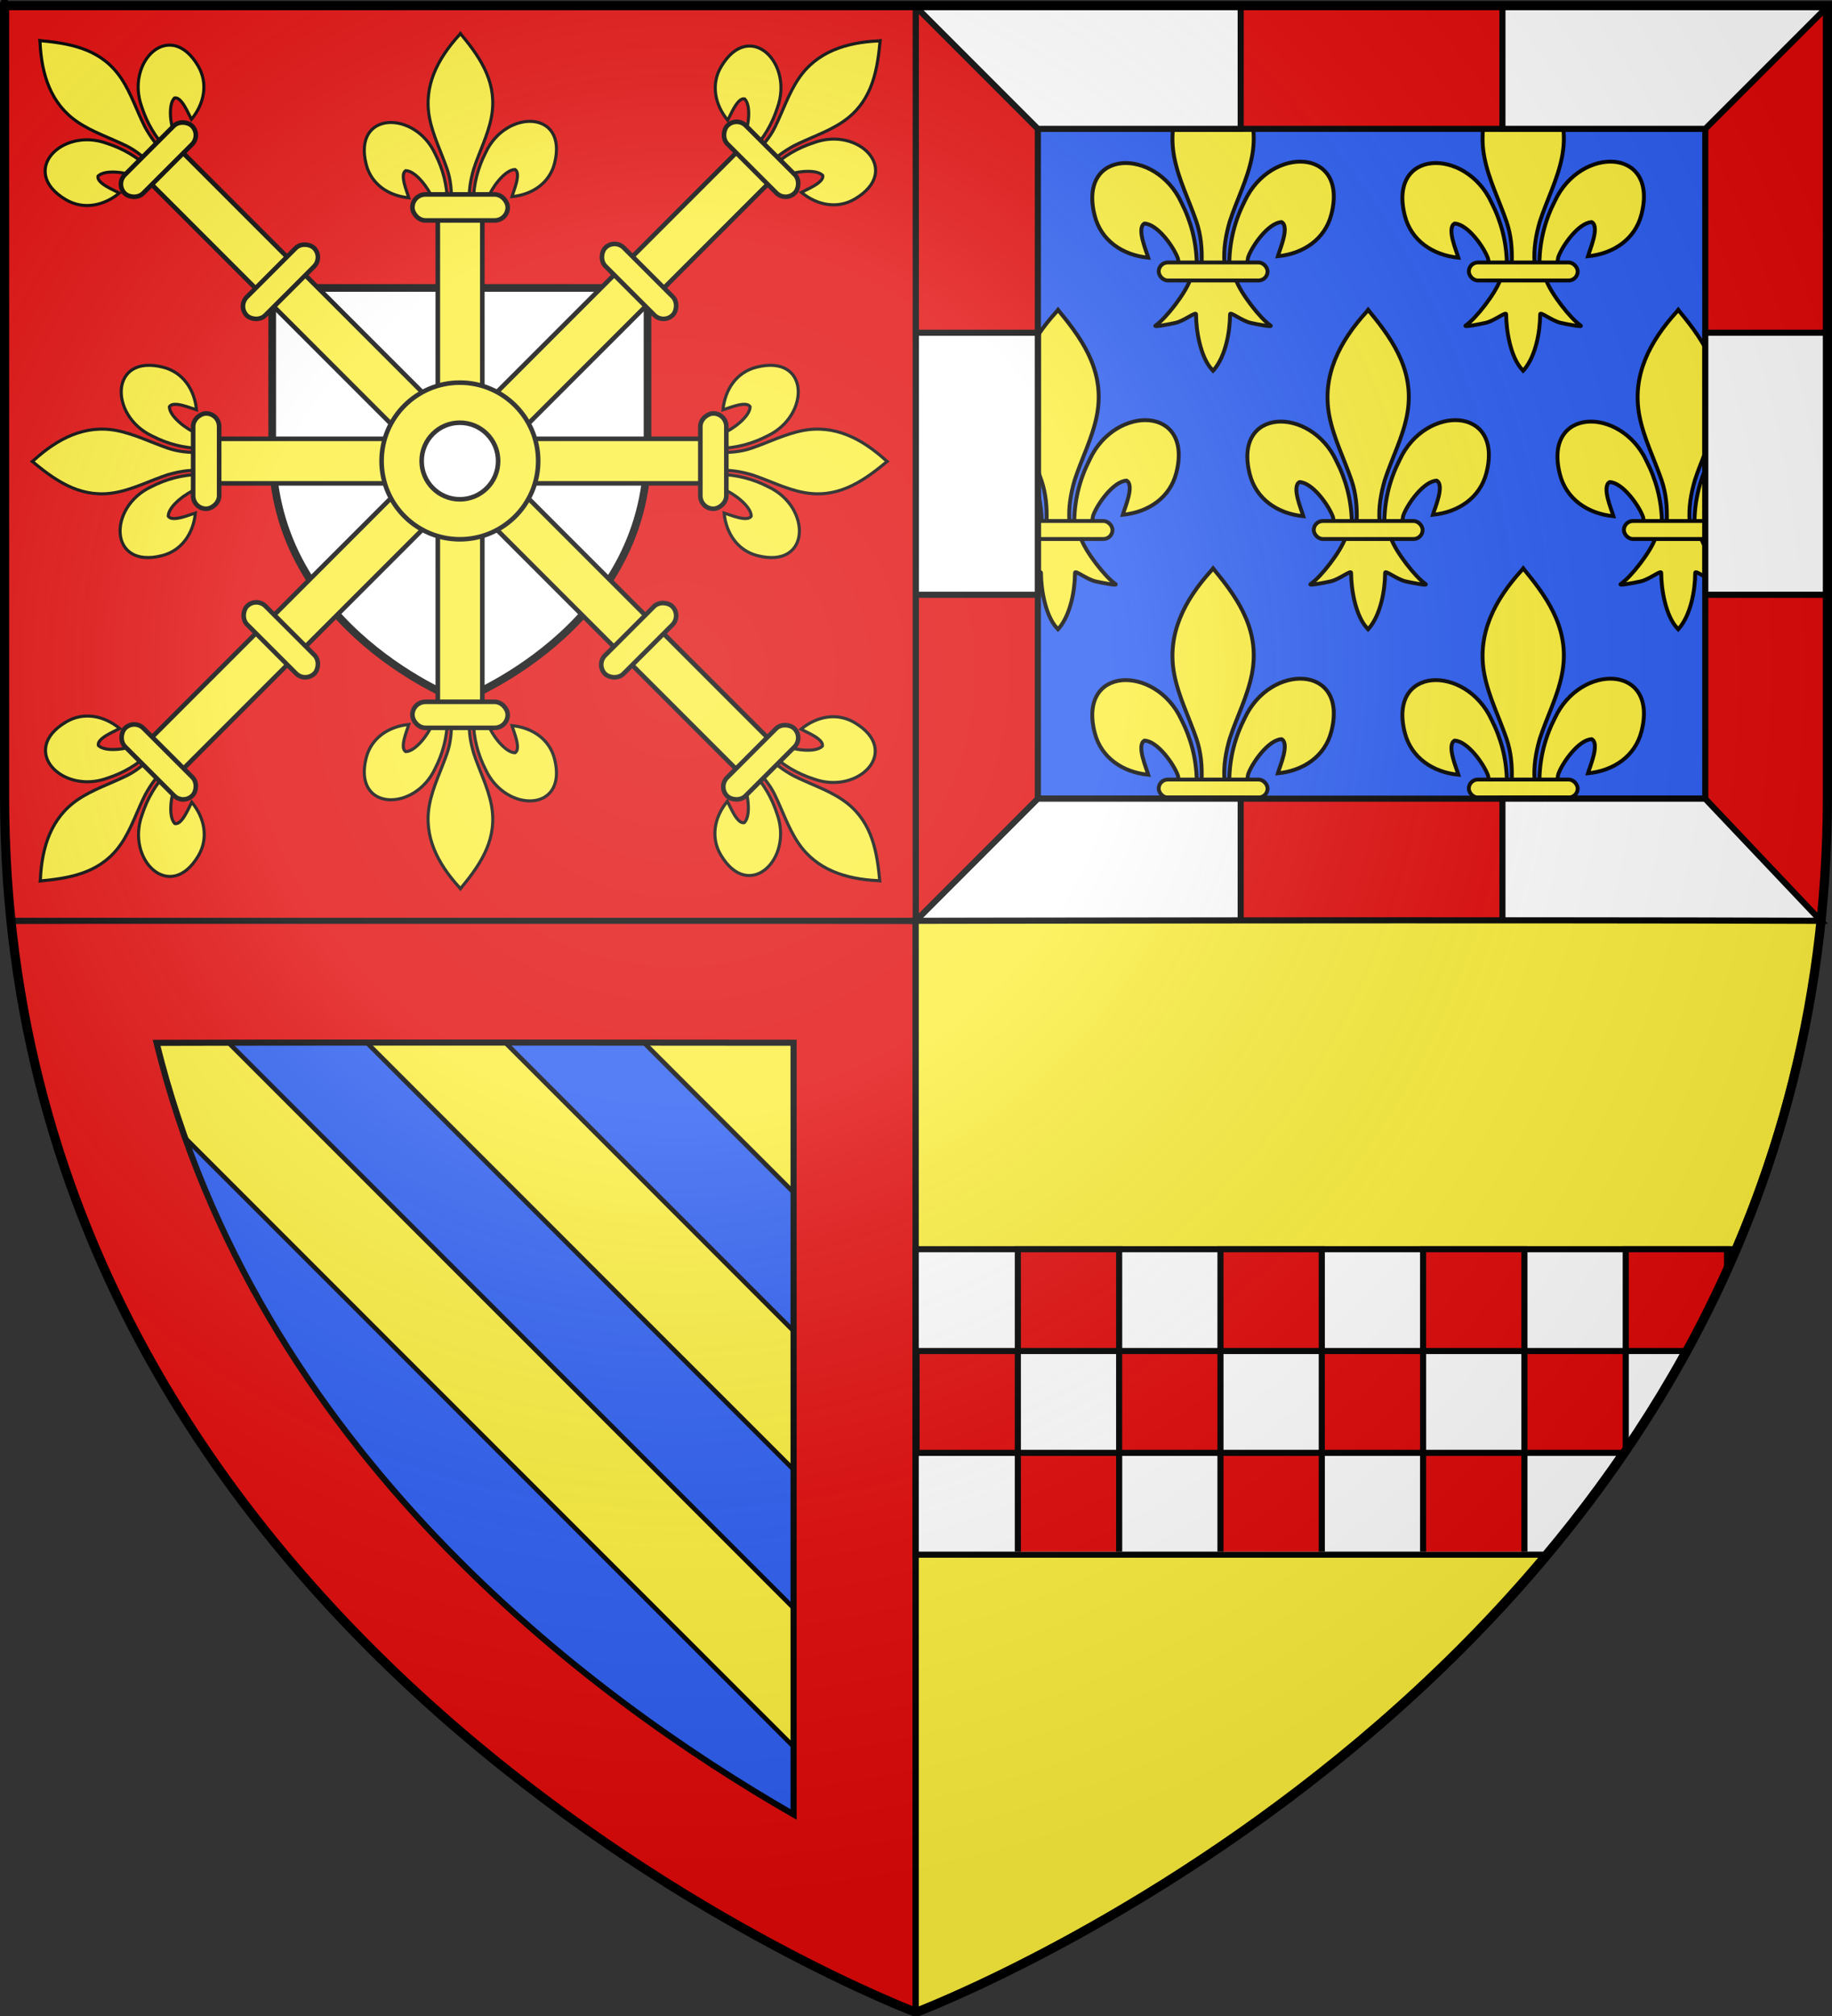 <?xml version="1.0" encoding="UTF-8" standalone="no"?>
<!-- Created with Inkscape (http://www.inkscape.org/) -->

<svg
   xmlns:dc="http://purl.org/dc/elements/1.1/"
   xmlns:cc="http://creativecommons.org/ns#"
   xmlns:rdf="http://www.w3.org/1999/02/22-rdf-syntax-ns#"
   xmlns:svg="http://www.w3.org/2000/svg"
   xmlns="http://www.w3.org/2000/svg"
   xmlns:xlink="http://www.w3.org/1999/xlink"
   version="1.0"
   width="600"
   height="660"
   id="svg2"
   style="enable-background:new">
  <rect width="100%" height="100%" fill="#333333" stroke="none"/>
  <desc
     id="desc4">Flag of Canton of Valais (Wallis)</desc>
  <defs
     id="defs6">
    <radialGradient
       cx="221.445"
       cy="226.331"
       r="300"
       fx="221.445"
       fy="226.331"
       id="radialGradient3199-1"
       xlink:href="#linearGradient3673-7"
       gradientUnits="userSpaceOnUse"
       gradientTransform="matrix(1.353,0,0,1.349,-77.629,-85.747)" />
    <linearGradient
       id="linearGradient3673-7">
      <stop
         id="stop3675-4"
         style="stop-color:#ffffff;stop-opacity:0.314"
         offset="0" />
      <stop
         id="stop3677-0"
         style="stop-color:#ffffff;stop-opacity:0.251"
         offset="0.36" />
      <stop
         id="stop3679-9"
         style="stop-color:#6b6b6b;stop-opacity:0.125"
         offset="0.72" />
      <stop
         id="stop3681-4"
         style="stop-color:#000000;stop-opacity:0.125"
         offset="1" />
    </linearGradient>
    <clipPath
       id="clipPath3124">
      <path
         d="m 283.301,23.421 0,232.214 c 0,12.646 -0.668,24.72 -1.909,36.616 l -266.304,0 0,-268.83 z"
         id="path3126"
         style="color:#000000;fill:#fcef3c;fill-opacity:1;fill-rule:evenodd;stroke:none;stroke-width:0.779;marker:none;visibility:visible;display:inline;overflow:visible;enable-background:accumulate" />
    </clipPath>
    <clipPath
       id="clipPath3275">
      <path
         d="m -481.589,456.674 c 16.347,38.039 38.139,71.268 62.219,100 l 205.969,0 0,-100 -268.188,0 z"
         id="path3277"
         style="color:#000000;fill:#e20909;fill-opacity:1;fill-rule:nonzero;stroke:#000000;stroke-width:2;stroke-linecap:butt;stroke-linejoin:miter;stroke-miterlimit:4;stroke-opacity:1;stroke-dasharray:none;stroke-dashoffset:0;marker:none;visibility:visible;display:inline;overflow:visible;enable-background:accumulate" />
    </clipPath>
  </defs>
  <g
     id="g10702"
     style="enable-background:new">
    <path
       d="m 291.039,618.014 c -1.851,5.297 -9.399,14.998 -13.408,17.763 -1.04,0.717 4.97,-0.413 7.661,-1.015 3.529,-0.79 8.117,-4.629 8.009,-3.274 -0.01,6.205 1.699,16.559 6.153,21.317 l 0.422,0.459 0.436,-0.459 c 4.452,-5.303 6.131,-14.626 6.153,-21.317 -0.108,-1.355 4.48,2.484 8.009,3.274 2.691,0.602 8.701,1.732 7.661,1.015 -4.009,-2.765 -11.553,-12.466 -13.404,-17.763 l -17.692,0 z"
       id="path10714"
       style="fill:#fcef3c;fill-opacity:1;fill-rule:evenodd;stroke:#000000;stroke-width:1.5;stroke-linecap:butt;stroke-linejoin:miter;stroke-miterlimit:4;stroke-opacity:1;stroke-dasharray:none" />
    <g
       id="g3297">
      <path
         d="m 306.183,611.093 c 0.189,-8.387 2.221,-16.182 6.005,-23.569 9.906,-21.279 40.164,-20.77 33.494,5.254 -2.458,9.59 -10.807,15.226 -20.726,16.193 0.716,-2.527 4.654,-11.46 1.475,-13.207 -5.083,0.196 -11.395,9.165 -12.913,13.443 -0.219,0.614 -0.158,1.324 -0.403,1.928"
         id="path10704"
         style="fill:#fcef3c;fill-opacity:1;fill-rule:evenodd;stroke:#000000;stroke-width:1.5;stroke-linecap:butt;stroke-linejoin:miter;stroke-miterlimit:4;stroke-opacity:1;stroke-dasharray:none;display:inline" />
      <path
         d="m 293.582,611.647 c -0.189,-8.387 -2.221,-16.182 -6.005,-23.569 -9.906,-21.279 -40.164,-20.77 -33.494,5.254 2.458,9.59 10.807,15.226 20.726,16.193 -0.716,-2.527 -4.654,-11.46 -1.475,-13.207 5.083,0.196 11.395,9.165 12.913,13.443 0.219,0.614 0.158,1.324 0.403,1.928"
         id="path10710"
         style="fill:#fcef3c;fill-opacity:1;fill-rule:evenodd;stroke:#000000;stroke-width:1.5;stroke-linecap:butt;stroke-linejoin:miter;stroke-miterlimit:4;stroke-opacity:1;stroke-dasharray:none" />
      <path
         d="m 299.297,530.39 c -10.437,11.486 -17.444,24.768 -14.423,40.345 1.667,8.594 5.707,16.553 8.556,24.832 1.782,5.194 2.237,10.62 2.026,16.08 l 8.854,0 c -0.424,-5.5 0.505,-10.83 2.026,-16.08 2.715,-8.331 6.845,-16.232 8.556,-24.832 3.199,-16.079 -4.31,-28.206 -14.378,-40.294 l -0.615,-0.801 -0.603,0.75 z"
         id="path10712"
         style="fill:#fcef3c;fill-opacity:1;fill-rule:nonzero;stroke:#000000;stroke-width:1.5;stroke-linecap:butt;stroke-linejoin:miter;stroke-miterlimit:4;stroke-opacity:1;stroke-dasharray:none" />
    </g>
    <rect
       width="42.148"
       height="6.972"
       rx="3.523"
       ry="3.523"
       x="278.842"
       y="611.377"
       id="rect10716"
       style="fill:#fcef3c;fill-opacity:1;stroke:#000000;stroke-width:1.5;stroke-miterlimit:4;stroke-opacity:1;stroke-dasharray:none;enable-background:new" />
  </g>
  <path
     d="M 300,658.5 C 300,658.5 1.5,546.18 1.5,260.728 1.5,-24.723 1.5,2.176 1.5,2.176 l 298.5,0 298.5,0 0,258.552 c 0,285.452 -298.5,397.772 -298.5,397.772 z"
     id="path1411-7"
     style="color:#000000;fill:#2b5df2;fill-opacity:1;fill-rule:evenodd;stroke:#000000;stroke-width:2.5;stroke-linecap:butt;stroke-linejoin:miter;stroke-miterlimit:4;stroke-opacity:1;stroke-dasharray:none;stroke-dashoffset:0;marker:none;visibility:visible;display:inline;overflow:visible;enable-background:accumulate" />
  <path
     d="m 33.004,319.319 c 38.6,156.488 166.572,251.653 245.18,296.817 l 0,-296.853 c 0,0 -162.699,-0.196 -245.18,0.037 z"
     id="path3128"
     style="font-size:medium;font-style:normal;font-variant:normal;font-weight:normal;font-stretch:normal;text-indent:0;text-align:start;text-decoration:none;line-height:normal;letter-spacing:normal;word-spacing:normal;text-transform:none;direction:ltr;block-progression:tb;writing-mode:lr-tb;text-anchor:start;baseline-shift:baseline;color:#000000;fill:#fcef3c;fill-opacity:1;fill-rule:nonzero;stroke:#000000;stroke-width:2;stroke-linecap:butt;stroke-linejoin:miter;stroke-miterlimit:4;stroke-opacity:1;stroke-dasharray:none;stroke-dashoffset:0;marker:none;visibility:visible;display:inline;overflow:visible;enable-background:accumulate;font-family:Sans;-inkscape-font-specification:Sans" />
  <path
     d="m 125.344,301.188 174.562,174.562 0,-45.375 -129.188,-129.188 c -14.616,-0.012 -29.698,-0.006 -45.375,0 z m -45.312,0.062 c -15.181,0.027 -30.166,0.039 -45.219,0.094 l 265.094,265.094 0,-45.312 L 80.031,301.25 z M 5.75,317.656 C 42.107,560.612 299.906,658.5 299.906,658.5 l 0,-46.688 L 5.75,317.656 z"
     id="path3842"
     style="color:#000000;fill:#2b5df2;fill-opacity:1;fill-rule:nonzero;stroke:#000000;stroke-width:1.5;stroke-linecap:butt;stroke-linejoin:miter;stroke-miterlimit:4;stroke-opacity:1;stroke-dasharray:none;stroke-dashoffset:0;marker:none;visibility:visible;display:inline;overflow:visible;enable-background:accumulate" />
  <path
     d="m 299.906,301.469 0,357.031 c 0,0 -269.212,-102.238 -296.219,-357.031 102.338,-0.393 296.219,0 296.219,0 z m -248.625,39.938 c 32.845,133.189 141.737,214.186 208.625,252.625 l 0,-252.656 c 0,0 -138.442,-0.167 -208.625,0.031 z"
     id="path12461"
     style="font-size:medium;font-style:normal;font-variant:normal;font-weight:normal;font-stretch:normal;text-indent:0;text-align:start;text-decoration:none;line-height:normal;letter-spacing:normal;word-spacing:normal;text-transform:none;direction:ltr;block-progression:tb;writing-mode:lr-tb;text-anchor:start;baseline-shift:baseline;color:#000000;fill:#e20909;fill-opacity:1;fill-rule:nonzero;stroke:#000000;stroke-width:2;stroke-linecap:butt;stroke-linejoin:miter;stroke-miterlimit:4;stroke-opacity:1;stroke-dasharray:none;stroke-dashoffset:0;marker:none;visibility:visible;display:inline;overflow:visible;enable-background:accumulate;font-family:Sans;-inkscape-font-specification:Sans" />
  <g
     transform="translate(300,-6)"
     clip-path="url(#clipPath3124)"
     id="g4792"
     style="enable-background:new">
    <use
       transform="matrix(0.846,0,0,0.846,-54.847,-256.021)"
       id="use4746-4"
       style="enable-background:new"
       x="0"
       y="0"
       width="600"
       height="660"
       xlink:href="#g10702" />
    <use
       transform="matrix(0.846,0,0,0.846,-105.63,-340.659)"
       id="use4750-3"
       style="enable-background:new"
       x="0"
       y="0"
       width="600"
       height="660"
       xlink:href="#g10702" />
    <use
       transform="matrix(0.846,0,0,0.846,-4.065,-340.659)"
       id="use4754-2"
       style="enable-background:new"
       x="0"
       y="0"
       width="600"
       height="660"
       xlink:href="#g10702" />
    <use
       transform="matrix(0.846,0,0,0.846,-156.413,-256.021)"
       id="use4762-8"
       style="enable-background:new"
       x="0"
       y="0"
       width="600"
       height="660"
       xlink:href="#g10702" />
    <use
       transform="matrix(0.846,0,0,0.846,-207.196,-340.659)"
       id="use3457"
       style="enable-background:new"
       x="0"
       y="0"
       width="600"
       height="660"
       xlink:href="#g10702" />
    <use
       transform="matrix(0.846,0,0,0.846,-54.847,-425.297)"
       id="use3501"
       style="enable-background:new"
       x="0"
       y="0"
       width="600"
       height="660"
       xlink:href="#g10702" />
    <use
       transform="matrix(0.846,0,0,0.846,-156.413,-425.297)"
       id="use3507"
       style="enable-background:new"
       x="0"
       y="0"
       width="600"
       height="660"
       xlink:href="#g10702" />
  </g>
  <path
     d="m 598.5,2.188 0,258.531 c 0,14.08 -0.744,27.505 -2.125,40.75 l -296.469,0 0,-299.281 298.594,0 z m -40,40 -218.594,0 0,219.281 218.562,0 c 5.4e-4,-0.255 0.031,-0.494 0.031,-0.75 l 0,-218.531 z"
     id="path3042"
     style="font-size:medium;font-style:normal;font-variant:normal;font-weight:normal;font-stretch:normal;text-indent:0;text-align:start;text-decoration:none;line-height:normal;letter-spacing:normal;word-spacing:normal;text-transform:none;direction:ltr;block-progression:tb;writing-mode:lr-tb;text-anchor:start;baseline-shift:baseline;color:#000000;fill:#e20909;fill-opacity:1;fill-rule:nonzero;stroke:#000000;stroke-width:2;stroke-opacity:1;marker:none;visibility:visible;display:inline;overflow:visible;enable-background:accumulate;font-family:Sans;-inkscape-font-specification:Sans" />
  <path
     d="m 598.5,2.188 -40,40 -66.438,0 0,-40 106.438,0 z m -192.156,0 0,40 -66.438,0 -40,-40 106.438,0 z m 192.156,106.75 0,85.781 -40,0 0,-85.781 40,0 z m -258.594,0 0,85.781 -40,0 0,-85.781 40,0 z m 218.562,152.531 37.906,40 -104.312,0 0,-40 66.406,0 z m -152.125,0 0,40 -106.438,0 40,-40 66.438,0 z"
     id="path3103"
     style="font-size:medium;font-style:normal;font-variant:normal;font-weight:normal;font-stretch:normal;text-indent:0;text-align:start;text-decoration:none;line-height:normal;letter-spacing:normal;word-spacing:normal;text-transform:none;direction:ltr;block-progression:tb;writing-mode:lr-tb;text-anchor:start;baseline-shift:baseline;color:#000000;fill:#ffffff;fill-opacity:1;fill-rule:nonzero;stroke:#000000;stroke-width:2;stroke-opacity:1;marker:none;visibility:visible;display:inline;overflow:visible;enable-background:accumulate;font-family:Sans;-inkscape-font-specification:Sans" />
  <g
     id="layer4" />
  <g
     id="layer2" />
  <g
     id="g7528" />
  <path
     d="m 1.312,2.188 0,258.531 c 0,14.08 0.744,27.505 2.125,40.75 l 296.469,0 0,-299.281 -298.594,0 z"
     id="path3160"
     style="font-size:medium;font-style:normal;font-variant:normal;font-weight:normal;font-stretch:normal;text-indent:0;text-align:start;text-decoration:none;line-height:normal;letter-spacing:normal;word-spacing:normal;text-transform:none;direction:ltr;block-progression:tb;writing-mode:lr-tb;text-anchor:start;baseline-shift:baseline;color:#000000;fill:#e20909;fill-opacity:1;fill-rule:nonzero;stroke:#000000;stroke-width:2;stroke-linecap:butt;stroke-linejoin:miter;stroke-miterlimit:4;stroke-opacity:1;stroke-dasharray:none;stroke-dashoffset:0;marker:none;visibility:visible;display:inline;overflow:visible;enable-background:accumulate;font-family:Sans;-inkscape-font-specification:Sans" />
  <path
     d="m 299.906,301.469 0,357.031 c 0,0 269.212,-102.238 296.219,-357.031 -102.338,-0.393 -296.219,0 -296.219,0 z"
     id="path3164"
     style="font-size:medium;font-style:normal;font-variant:normal;font-weight:normal;font-stretch:normal;text-indent:0;text-align:start;text-decoration:none;line-height:normal;letter-spacing:normal;word-spacing:normal;text-transform:none;direction:ltr;block-progression:tb;writing-mode:lr-tb;text-anchor:start;baseline-shift:baseline;color:#000000;fill:#fcef3c;fill-opacity:1;fill-rule:nonzero;stroke:#000000;stroke-width:2;stroke-linecap:butt;stroke-linejoin:miter;stroke-miterlimit:4;stroke-opacity:1;stroke-dasharray:none;stroke-dashoffset:0;marker:none;visibility:visible;display:inline;overflow:visible;enable-background:accumulate;font-family:Sans;-inkscape-font-specification:Sans" />
  <path
     d="m 568.094,408.969 c -16.347,38.039 -38.139,71.268 -62.219,100 l -205.969,0 0,-100 268.188,0 z"
     id="rect3204"
     style="color:#000000;fill:#ffffff;fill-opacity:1;fill-rule:nonzero;stroke:#000000;stroke-width:2;stroke-linecap:butt;stroke-linejoin:miter;stroke-miterlimit:4;stroke-opacity:1;stroke-dasharray:none;stroke-dashoffset:0;marker:none;visibility:visible;display:inline;overflow:visible;enable-background:accumulate" />
  <g
     transform="matrix(-1,0,0,1,86.505,-48.705)"
     clip-path="url(#clipPath3275)"
     id="g3229">
    <rect
       width="33.182"
       height="33.333"
       x="-479.122"
       y="457.674"
       id="rect3166"
       style="color:#000000;fill:#e20909;fill-opacity:1;fill-rule:nonzero;stroke:#000000;stroke-width:2;stroke-linecap:butt;stroke-linejoin:miter;stroke-miterlimit:4;stroke-opacity:1;stroke-dasharray:none;stroke-dashoffset:0;marker:none;visibility:visible;display:inline;overflow:visible;enable-background:accumulate" />
    <use
       transform="translate(66.364,3e-6)"
       id="use3170"
       x="0"
       y="0"
       width="600"
       height="660"
       xlink:href="#rect3166" />
    <use
       transform="translate(132.727,3e-6)"
       id="use3172"
       x="0"
       y="0"
       width="600"
       height="660"
       xlink:href="#rect3166" />
    <use
       transform="translate(199.091,3e-6)"
       id="use3174"
       x="0"
       y="0"
       width="600"
       height="660"
       xlink:href="#rect3166" />
    <use
       transform="translate(33.182,33.333)"
       id="use3178"
       x="0"
       y="0"
       width="600"
       height="660"
       xlink:href="#rect3166" />
    <use
       transform="translate(99.545,33.333)"
       id="use3180"
       x="0"
       y="0"
       width="600"
       height="660"
       xlink:href="#rect3166" />
    <use
       transform="translate(165.909,33.333)"
       id="use3182"
       x="0"
       y="0"
       width="600"
       height="660"
       xlink:href="#rect3166" />
    <use
       transform="translate(232.273,33.333)"
       id="use3184"
       x="0"
       y="0"
       width="600"
       height="660"
       xlink:href="#rect3166" />
    <use
       transform="translate(66.364,66.667)"
       id="use3186"
       x="0"
       y="0"
       width="600"
       height="660"
       xlink:href="#rect3166" />
    <use
       transform="translate(132.727,66.667)"
       id="use3188"
       x="0"
       y="0"
       width="600"
       height="660"
       xlink:href="#rect3166" />
    <use
       transform="translate(199.091,66.667)"
       id="use3190"
       x="0"
       y="0"
       width="600"
       height="660"
       xlink:href="#rect3166" />
    <use
       transform="translate(-2.516033e-8,66.667)"
       id="use3194"
       x="0"
       y="0"
       width="600"
       height="660"
       xlink:href="#rect3166" />
    <use
       transform="translate(-66.364,3e-6)"
       id="use3269"
       x="0"
       y="0"
       width="600"
       height="660"
       xlink:href="#rect3166" />
    <use
       transform="translate(-33.182,33.333)"
       id="use3271"
       x="0"
       y="0"
       width="600"
       height="660"
       xlink:href="#rect3166" />
  </g>
  <path
     d="m 150.609,229.394 c 0,0 -61.458,-23.126 -61.458,-81.898 0,-58.772 0,-53.233 0,-53.233 l 122.917,0 0,53.233 c 0,58.772 -61.458,81.898 -61.458,81.898 z"
     id="path1411-7-8-4"
     style="color:#000000;fill:#ffffff;fill-opacity:1;fill-rule:evenodd;stroke:#000000;stroke-width:2.5;stroke-linecap:butt;stroke-linejoin:miter;stroke-miterlimit:4;stroke-opacity:1;stroke-dasharray:none;stroke-dashoffset:0;marker:none;visibility:visible;display:inline;overflow:visible;enable-background:accumulate" />
  <g
     transform="matrix(0.931,0,0,0.931,10.401,10.421)"
     id="g3371">
    <g
       transform="matrix(0.882,0,0,0.882,17.834,17.867)"
       id="g3341">
      <use
         transform="translate(0,115.768)"
         id="use3339"
         x="0"
         y="0"
         width="600"
         height="660"
         xlink:href="#rect3332" />
      <rect
         width="17.753"
         height="79.064"
         rx="0"
         ry="0"
         x="141.733"
         y="53.485"
         id="rect3332"
         style="color:#000000;fill:#fcef3c;fill-opacity:1;fill-rule:nonzero;stroke:#000000;stroke-width:1.828;stroke-linecap:butt;stroke-linejoin:miter;stroke-miterlimit:4;stroke-opacity:1;stroke-dasharray:none;stroke-dashoffset:0;marker:none;visibility:visible;display:inline;overflow:visible;enable-background:accumulate" />
      <use
         transform="matrix(0.82,0,0,0.82,-95.165,-453.896)"
         id="use3303"
         style="enable-background:new"
         x="0"
         y="0"
         width="600"
         height="660"
         xlink:href="#g3297" />
      <use
         transform="matrix(0.82,0,0,-0.82,-95.165,755.699)"
         id="use3330"
         style="enable-background:new"
         x="0"
         y="0"
         width="600"
         height="660"
         xlink:href="#g3297" />
      <rect
         width="38.011"
         height="10.367"
         rx="5.183"
         ry="5.183"
         x="131.604"
         y="44.571"
         id="rect3394"
         style="color:#000000;fill:#fcef3c;fill-opacity:1;fill-rule:nonzero;stroke:#000000;stroke-width:1.828;stroke-linecap:butt;stroke-linejoin:miter;stroke-miterlimit:4;stroke-opacity:1;stroke-dasharray:none;stroke-dashoffset:0;marker:none;visibility:visible;display:inline;overflow:visible;enable-background:accumulate" />
      <use
         transform="translate(0,202.294)"
         id="use3434"
         x="0"
         y="0"
         width="600"
         height="660"
         xlink:href="#rect3394" />
    </g>
    <g
       transform="matrix(0.623,-0.623,0.623,0.623,-37.346,150.719)"
       id="g3357">
      <use
         transform="translate(1.022932e-5,188.632)"
         id="use3367"
         x="0"
         y="0"
         width="600"
         height="660"
         xlink:href="#rect3361" />
      <rect
         width="17.753"
         height="146.664"
         rx="0"
         ry="0"
         x="141.733"
         y="-16.133"
         id="rect3361"
         style="color:#000000;fill:#fcef3c;fill-opacity:1;fill-rule:nonzero;stroke:#000000;stroke-width:1.828;stroke-linecap:butt;stroke-linejoin:miter;stroke-miterlimit:4;stroke-opacity:1;stroke-dasharray:none;stroke-dashoffset:0;marker:none;visibility:visible;display:inline;overflow:visible;enable-background:accumulate" />
      <use
         transform="matrix(0.82,0,0,0.82,-95.165,-520.559)"
         id="use3363"
         style="enable-background:new"
         x="0"
         y="0"
         width="600"
         height="660"
         xlink:href="#g3297" />
      <use
         transform="matrix(0.82,0,0,-0.82,-95.165,822.361)"
         id="use3365"
         style="enable-background:new"
         x="0"
         y="0"
         width="600"
         height="660"
         xlink:href="#g3297" />
      <use
         transform="translate(2.9417589e-5,202.294)"
         id="use3436"
         style="enable-background:new"
         x="0"
         y="0"
         width="600"
         height="660"
         xlink:href="#rect3394" />
      <use
         transform="translate(3.267028e-5,1.4540621e-5)"
         id="use3438"
         style="enable-background:new"
         x="0"
         y="0"
         width="1"
         height="1"
         xlink:href="#rect3394" />
      <use
         transform="translate(3.222932e-5,-68.926)"
         id="use3461"
         style="enable-background:new"
         x="0"
         y="0"
         width="1"
         height="1"
         xlink:href="#rect3394" />
      <use
         transform="translate(2.922932e-5,271.22)"
         id="use3463"
         style="enable-background:new"
         x="0"
         y="0"
         width="600"
         height="660"
         xlink:href="#rect3394" />
    </g>
    <use
       transform="matrix(0,1,-1,0,301.521,0.282)"
       id="use3390"
       x="0"
       y="0"
       width="600"
       height="660"
       xlink:href="#g3341" />
    <use
       transform="matrix(0,1,-1,0,301.521,0.282)"
       id="use3392"
       x="0"
       y="0"
       width="600"
       height="660"
       xlink:href="#g3357" />
    <path
       d="m 150.594,123.354 c -15.214,0 -27.531,12.348 -27.531,27.562 0,15.214 12.317,27.531 27.531,27.531 15.214,0 27.562,-12.317 27.562,-27.531 0,-15.214 -12.348,-27.562 -27.562,-27.562 z m 0,14.094 c 7.438,0 13.469,6.031 13.469,13.469 0,7.438 -6.031,13.469 -13.469,13.469 -7.438,0 -13.438,-6.031 -13.438,-13.469 0,-7.438 5.999,-13.469 13.438,-13.469 z"
       id="path3334"
       style="color:#000000;fill:#fcef3c;fill-opacity:1;fill-rule:nonzero;stroke:#000000;stroke-width:1.611;stroke-linecap:butt;stroke-linejoin:miter;stroke-miterlimit:4;stroke-opacity:1;stroke-dasharray:none;stroke-dashoffset:0;marker:none;visibility:visible;display:inline;overflow:visible;enable-background:accumulate" />
  </g>
  <g
     transform="matrix(1,0,0,1.001,0,-0.34)"
     id="g3195"
     style="enable-background:new">
    <path
       d="m 300,658.5 c 0,0 298.5,-112.32 298.5,-397.772 0,-285.452 0,-258.552 0,-258.552 l -597,0 0,258.552 c 0,285.452 298.5,397.772 298.5,397.772 z"
       id="path2875"
       style="opacity:0.8;fill:url(#radialGradient3199-1);fill-opacity:1;fill-rule:evenodd;stroke:none;display:inline;enable-background:new" />
    <path
       d="m 300,658.5 c 0,0 -298.5,-112.32 -298.5,-397.772 0,-285.452 0,-258.552 0,-258.552 l 597,0 0,258.552 c 0,285.452 -298.5,397.772 -298.5,397.772 z"
       id="path1411"
       style="fill:none;stroke:#000000;stroke-width:2.998;stroke-linecap:butt;stroke-linejoin:miter;stroke-miterlimit:4;stroke-opacity:1;stroke-dasharray:none" />
  </g>
</svg>
